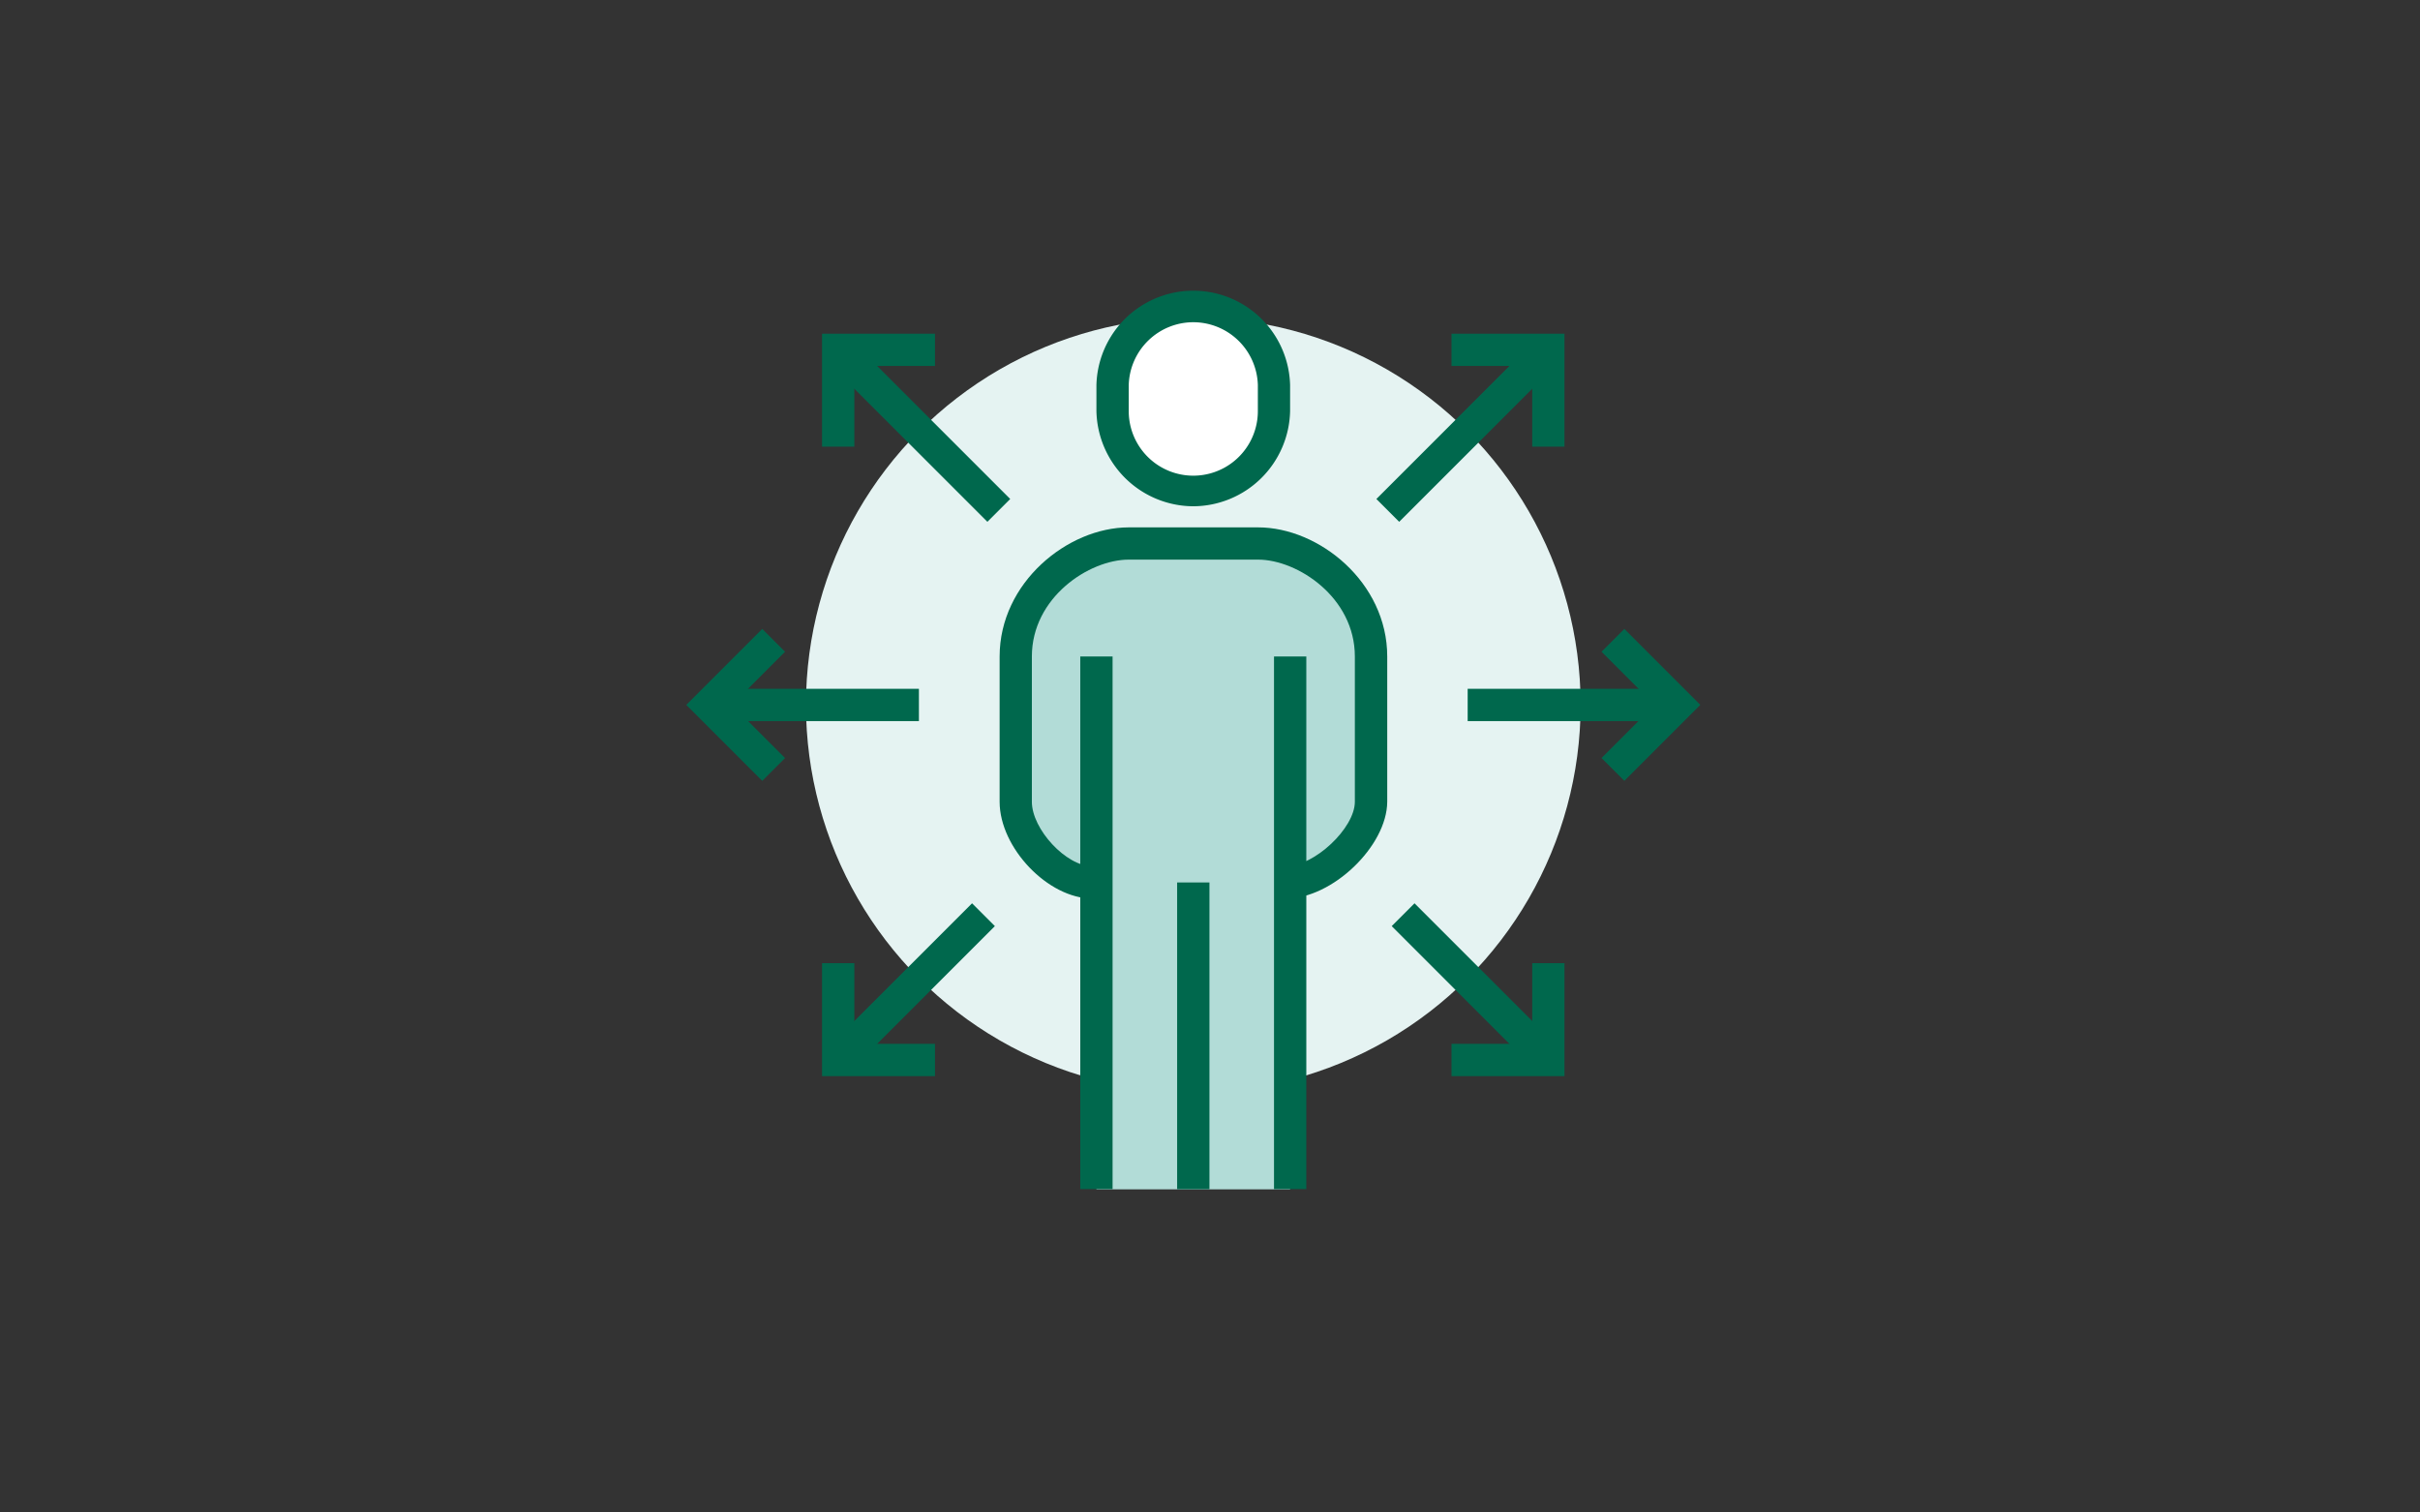 <svg xmlns="http://www.w3.org/2000/svg" xmlns:xlink="http://www.w3.org/1999/xlink" viewBox="0 0 352 220"><rect x="0" y="0" width="352" height="220" fill="#333333" stroke="none"/><defs><style>.cls-1{fill:#e0e0e0;opacity:0;}.cls-2{fill:#00684d;}.cls-3{fill:#e5f3f2;}.cls-4{fill:#fff;}.cls-5{fill:#b2dcd7;}</style><symbol id="_1" data-name="1" viewBox="0 0 352 220"><rect class="cls-1" width="352" height="220"/><polygon class="cls-2" points="110.87 113.58 99.82 102.53 110.87 91.48 114.19 94.8 106.46 102.53 114.19 110.26 110.87 113.58"/><circle class="cls-3" cx="173.57" cy="102.53" r="56.34"/><rect class="cls-2" x="103.14" y="100.19" width="30.52" height="4.7"/><rect class="cls-2" x="213.48" y="100.19" width="30.52" height="4.7"/><polygon class="cls-2" points="236.27 113.58 232.95 110.26 240.68 102.53 232.95 94.8 236.27 91.48 247.32 102.53 236.27 113.58"/><polygon class="cls-2" points="143.62 75.9 120.38 52.66 123.7 49.34 146.94 72.58 143.62 75.9"/><polygon class="cls-2" points="124.27 64.97 119.57 64.97 119.57 48.54 136 48.54 136 53.23 124.27 53.23 124.27 64.97"/><polygon class="cls-2" points="203.52 75.9 200.2 72.58 223.44 49.34 226.76 52.66 203.52 75.9"/><polygon class="cls-2" points="227.56 64.97 222.87 64.97 222.87 53.23 211.13 53.23 211.13 48.54 227.56 48.54 227.56 64.97"/><polygon class="cls-2" points="223.44 155.72 202.43 134.71 205.75 131.39 226.76 152.4 223.44 155.72"/><polygon class="cls-2" points="227.56 156.53 211.13 156.53 211.13 151.83 222.87 151.83 222.87 140.1 227.56 140.1 227.56 156.53"/><polygon class="cls-2" points="123.7 155.72 120.38 152.4 141.39 131.39 144.71 134.71 123.7 155.72"/><polygon class="cls-2" points="136 156.53 119.57 156.53 119.57 140.1 124.27 140.1 124.27 151.83 136 151.83 136 156.53"/><path class="cls-4" d="M173.57,71.3a11.75,11.75,0,0,0,11.74-11.5V56a11.74,11.74,0,0,0-23.48,0V59.8A11.74,11.74,0,0,0,173.57,71.3Z"/><path class="cls-2" d="M173.57,73.64A14.15,14.15,0,0,1,159.48,59.8V56a14.09,14.09,0,0,1,28.17,0V59.8A14.15,14.15,0,0,1,173.57,73.64Zm0-26.77A9.4,9.4,0,0,0,164.18,56V59.8a9.39,9.39,0,0,0,18.78,0V56A9.4,9.4,0,0,0,173.57,46.87Z"/><path class="cls-5" d="M183,79.06H164.18c-7.3,0-16.44,6.66-16.44,16.43v21.13c0,5.24,5.91,11.74,11.15,11.74h.59V173h28.17V128.31c5.17-.44,11.74-6.64,11.74-11.69V95.49C199.39,85.72,190.25,79.06,183,79.06Z"/><path class="cls-2" d="M187.07,130.7V126c4.1,0,10-5.53,10-9.39V95.49c0-8.6-8.34-14.09-14.08-14.09H164.18c-5.75,0-14.09,5.49-14.09,14.09v21.13c0,4,5,9.39,8.8,9.39v4.69c-6.43,0-13.49-7.37-13.49-14.08V95.49c0-10.75,9.91-18.78,18.78-18.78H183c8.86,0,18.78,8,18.78,18.78v21.13C201.74,123.07,193.79,130.7,187.07,130.7Z"/><rect class="cls-2" x="185.31" y="95.49" width="4.7" height="77.47"/><rect class="cls-2" x="157.13" y="95.49" width="4.7" height="77.47"/><rect class="cls-2" x="171.22" y="128.36" width="4.7" height="44.61"/></symbol></defs><title>system_ico_03</title><g id="コンテンツ"><use width="352" height="220" xlink:href="#_1"/></g></svg>
